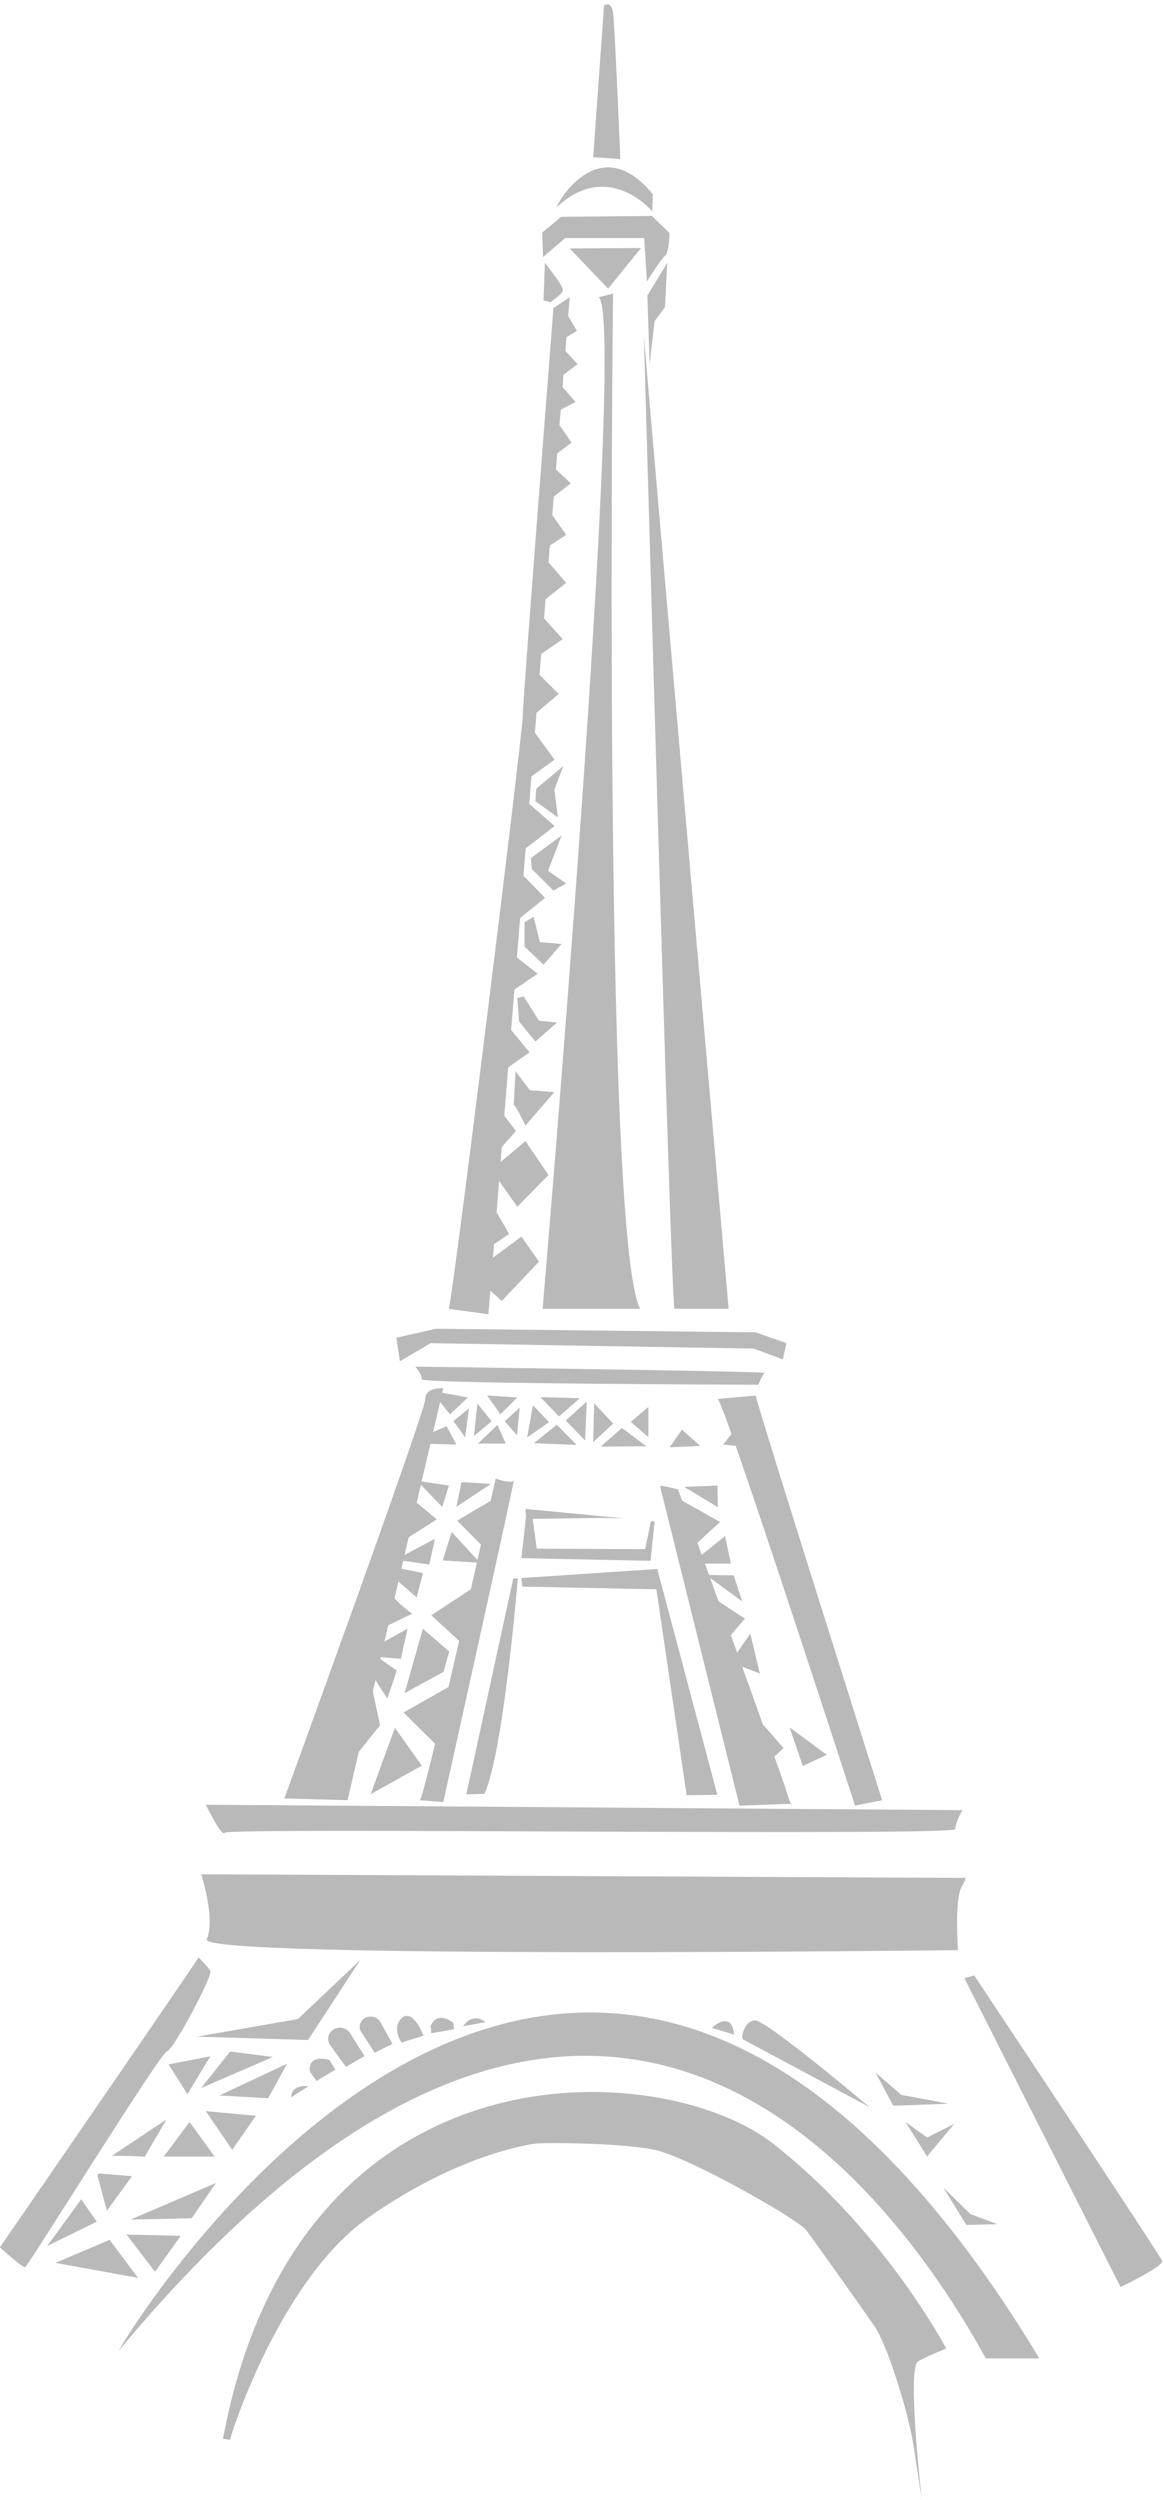 <?xml version="1.0" encoding="UTF-8" standalone="no"?><svg xmlns="http://www.w3.org/2000/svg" xmlns:xlink="http://www.w3.org/1999/xlink" fill="#b9b9b9" height="1183" preserveAspectRatio="xMidYMid meet" version="1" viewBox="547.9 14.7 550.9 1183.0" width="550.9" zoomAndPan="magnify"><g id="change1_1"><path d="m643.16 901.53s6.838 21.366 2.564 30.768c-4.273 9.405 355.58 5.129 355.58 5.129s-1.71-23.933 1.7-29.915c3.42-5.982 0.86-4.273 0.86-4.273l-360.71-1.709z" fill="inherit"/></g><g id="change1_2"><path d="m682.48 865.63s66.671-182.92 66.671-188.9c0-5.986 8.548-5.128 8.548-5.128l-45.302 194.88-29.917-0.854z" fill="inherit"/></g><g id="change1_3"><path d="M737.18 658.78L751.71 650.23 904.71 652.8 918.39 657.92 920.1 650.23 905.57 645.1 754.28 643.4 735.47 647.67z" fill="inherit"/></g><g id="change1_4"><path d="m760.26 633.99l18.806 2.562 38.463-481.22-7.692 5.13s-14.531 185.48-14.531 193.17c0 7.692-33.338 277.79-35.046 280.36z" fill="inherit"/></g><g id="change1_5"><path d="m828.65 89.088l12.822 0.854s-2.563-63.251-3.42-69.235c-0.854-5.982-4.271-3.418-4.271-3.418l-5.131 71.799z" fill="inherit"/></g><g id="change1_6"><path d="m811.55 112.59c-1.877 1.748 18.804-38.462 45.302-5.982l-0.217 8.123s-20.722-24.792-45.085-2.141z" fill="inherit"/></g><g id="change1_7"><path d="m804.5 124.77l0.428 11.538 10.471-8.974h37.393l1.284 20.513s7.052-11.111 8.764-12.393c1.708-1.284 1.924-10.471 1.924-10.471l-8.334-8.119-42.952 0.427-8.978 7.479z" fill="inherit"/></g><g id="change1_8"><path d="m831.21 155.33l6.838-1.711s-5.129 446.18 12.821 480.37h-46.155s40.173-470.11 26.496-478.66z" fill="inherit"/></g><g id="change1_9"><path d="m746.59 866.49l11.11 0.852s34.188-153.85 33.336-152.14c-0.854 1.71-8.548-0.853-8.548-0.853s-33.334 150.44-35.898 152.14z" fill="inherit"/></g><g id="change1_10"><path d="m860.27 717.76c2.566 0 8.548 1.708 8.548 1.708s48.721 134.2 51.287 142.74c2.562 8.55 2.562 5.986 2.562 5.986l-24.786 0.854-37.611-151.29z" fill="inherit"/></g><g id="change1_11"><path d="m905.57 675.02c0 2.563 59.831 191.47 59.831 191.47l-12.821 2.564s-62.397-192.32-64.963-192.32c-2.562 0 17.953-1.71 17.953-1.71z" fill="inherit"/></g><g id="change1_12"><path d="m867.11 633.99h25.64s-40.173-458.14-40.173-461.57c0-3.417 12.821 459 14.533 461.57z" fill="inherit"/></g><g id="change1_13"><path d="m744.45 661.34s3.421 3.848 2.994 5.984c-0.43 2.138 159.41 2.564 159.41 2.564s1.709-4.702 2.992-5.554c1.282-0.856-165.4-2.994-165.4-2.994z" fill="inherit"/></g><g id="change1_14"><path d="m645.3 868.62c1.28 0 358.14 2.565 358.14 2.565s-3.42 5.556-3.42 8.975c0 3.422-344.46-0.853-345.75 1.711-1.284 2.562-8.974-13.251-8.974-13.251z" fill="inherit"/></g><g id="change1_15"><path d="m641.88 940.85c-0.424 1.284-94.021 137.19-94.021 137.19s10.684 9.83 11.966 9.4c1.282-0.43 64.109-101.71 67.101-102.14 2.99-0.43 21.796-35.902 20.514-38.038-1.284-2.138-5.56-6.412-5.56-6.412z" fill="inherit"/></g><g id="change1_16"><path d="m656.84 1169.1c0-1.71 23.506-75.65 65.387-105.14 41.882-29.49 75.647-34.62 79.493-35.04 3.846-0.43 39.747-0.43 55.986 2.99 16.238 3.42 67.954 32.91 71.8 38.04s26.927 37.61 32.48 45.73c5.556 8.12 15.816 39.75 18.376 56.84 2.57 17.09 3.85 25.21 3.85 25.21s-7.27-62.82-1.71-65.81c5.56-3 13.25-5.99 13.25-5.99s-29.49-55.98-82.058-97.01c-52.567-41.03-224.8-50.86-260.27 139.75l3.418 0.43z" fill="inherit"/></g><g id="change1_17"><path d="m1009 949.4s88.05 132.48 88.9 135.05c0.85 2.56-19.66 12.39-19.66 12.39l-73.93-146.16 4.69-1.282z" fill="inherit"/></g><g id="change1_18"><path d="m647.54 987.65c-1.604 2.24-10.898 17.95-10.898 17.95l-8.976-14.11 19.874-3.84z" fill="inherit"/></g><g id="change1_19"><path d="m600.74 1034.8c0.961-0.32 15.707 0.32 15.707 0.32l10.256-17.63-25.963 17.31z" fill="inherit"/></g><g id="change1_20"><path d="m594.65 1043.1l15.706 1.28-11.86 16.35-4.489-16.67c0.002 0 0.963-1.6 0.643-0.96z" fill="inherit"/></g><g id="change1_21"><path d="M657.8 1031.9L669.02 1015.8 645.3 1013.6z" fill="inherit"/></g><g id="change1_22"><path d="M651.71 1006.2L674.79 1007.5 683.76 991.17z" fill="inherit"/></g><g id="change1_23"><path d="M656.84 985.4L643.06 1002.7 677.03 987.97z" fill="inherit"/></g><g id="change1_24"><path d="M650.11 1047.6L638.57 1064.3 609.72 1064.9z" fill="inherit"/></g><g id="change1_25"><path d="M633.44 1072.6L621.26 1089.6 607.8 1072z" fill="inherit"/></g><g id="change1_26"><path d="M599.78 1074.5L613.24 1092.5 574.14 1085.4z" fill="inherit"/></g><g id="change1_27"><path d="M586.32 1055.3L570.29 1077.4 593.69 1065.9z" fill="inherit"/></g><g id="change1_28"><path d="M637.61 1018.7L625.42 1035.1 649.47 1035.1z" fill="inherit"/></g><g id="change1_29"><path d="m762.45 687.15c1.122 1.282 5.611 7.694 5.611 7.694l1.762-13.782-7.373 6.088z" fill="inherit"/></g><g id="change1_30"><path d="m754.92 676.41l5.932 7.532 8.494-8.014-14.745-2.725s-6.091 24.36-5.609 24.523c0.481 0.157 14.904 0.48 14.904 0.48l-4.647-8.656-7.532 3.207 3.203-16.347z" fill="inherit"/></g><g id="change1_31"><path d="M778.48 674.97L792.74 675.93 784.73 683.94z" fill="inherit"/></g><g id="change1_32"><path d="M783.29 688.91L774.15 697.73 787.29 697.73z" fill="inherit"/></g><g id="change1_33"><path d="M773.83 678.81L772.23 694.2 780.56 687.15z" fill="inherit"/></g><g id="change1_34"><path d="m793.86 680.74c0 0.482-1.282 13.143-1.282 13.143l-5.769-6.733 7.051-6.41z" fill="inherit"/></g><g id="change1_35"><path d="M800.12 679.62L797.39 694.84 807.81 687.63z" fill="inherit"/></g><g id="change1_36"><path d="M803.64 675.77L822.39 676.25 812.45 684.9z" fill="inherit"/></g><g id="change1_37"><path d="m811.18 689.07c-0.641 0.482-10.578 8.495-10.578 8.495l20.192 0.802-9.614-9.773v0.476z" fill="inherit"/></g><g id="change1_38"><path d="M815.66 686.83L824.8 696.28 825.6 677.85z" fill="inherit"/></g><g id="change1_39"><path d="M829.12 678.66L828.64 697.08 838.1 688.27z" fill="inherit"/></g><g id="change1_40"><path d="M832.17 699.17L842.26 690.35 853.81 699.01z" fill="inherit"/></g><g id="change1_41"><path d="M854.76 680.42L854.76 694.68 846.43 687.47z" fill="inherit"/></g><g id="change1_42"><path d="M871.76 718.24L887.62 727.85 887.46 717.6z" fill="inherit"/></g><g id="change1_43"><path d="M817.53 132.26L851.3 132.04 835.7 151.27z" fill="inherit"/></g><g id="change1_44"><path d="m863.69 139.09c-0.641 1.069-9.402 15.386-9.402 15.386l1.067 32.48 2.35-20.3 4.918-6.624 1.067-20.942z" fill="inherit"/></g><g id="change1_45"><path d="m805.78 139.09s8.974 11.113 8.546 13.035c-0.428 1.923-5.981 5.556-5.981 5.556l-3.208-0.856 0.643-17.735z" fill="inherit"/></g><g id="change1_46"><path d="m795.09 765.41c0.641 0 63.468 1.282 63.468 1.282l14.314 97.441 14.53-0.213-28.419-106.84-64.319 4.274 0.426 4.061z" fill="inherit"/></g><g id="change1_47"><path d="m792.96 761.56c0 0.641-6.841 82.913-15.814 101.93l-8.549 0.216 22.223-102.14h2.14v-0.002z" fill="inherit"/></g><g id="change1_48"><path d="M796.8 732.5L794.67 751.95 855.78 753.23 857.7 734.64 856 734.43 853.22 747.68 801.93 747.46 800.01 733.36 831.21 732.93 843.39 733.14 796.59 728.66z" fill="inherit"/></g><g id="change1_49"><path d="m869.03 723.96c1.709 0.641 19.658 10.897 19.658 10.897s-11.323 10.26-11.751 10.899c-0.429 0.641-7.907-21.796-7.907-21.796z" fill="inherit"/></g><g id="change1_50"><path d="M876.51 753.23L891.04 741.48 893.82 754.51 876.29 754.51z" fill="inherit"/></g><g id="change1_51"><path d="M921.6 832.03L939.23 845.01 927.85 850.3z" fill="inherit"/></g><g id="change1_52"><path d="m881.85 759.75c1.122 0.318 13.3 0.318 13.3 0.318l4.009 12.342-17.309-12.66z" fill="inherit"/></g><g id="change1_53"><path d="m764.38 734.27c0.161-0.481 17.468-10.419 17.468-10.419l-4.807 23.241-12.661-12.822z" fill="inherit"/></g><g id="change1_54"><path d="M766.3 716L763.89 727.7 780.24 716.8z" fill="inherit"/></g><g id="change1_55"><path d="M760.37 717.6L745.31 715.35 757.16 727.7z" fill="inherit"/></g><g id="change1_56"><path d="m742.9 723.85c0.804 0.641 11.701 9.778 11.701 9.778l-16.829 10.738 5.128-20.516z" fill="inherit"/></g><g id="change1_57"><path d="M761.65 739.55L757.48 753.02 775.11 754.14z" fill="inherit"/></g><g id="change1_58"><path d="M772.23 765.68L752.04 778.98 766.46 792.28z" fill="inherit"/></g><g id="change1_59"><path d="M762.93 811.35L738.89 824.98 755.88 841.8z" fill="inherit"/></g><g id="change1_60"><path d="m734.89 832.35c-0.48 0.639-11.54 31.253-11.54 31.253l24.201-13.465-12.661-17.788z" fill="inherit"/></g><g id="change1_61"><path d="M748.03 785.39L739.38 815.84 757.81 805.74 760.53 796.13z" fill="inherit"/></g><g id="change1_62"><path d="m753.8 742.76c-0.159 0.481-2.725 12.181-2.725 12.181l-16.028-2.246 18.753-9.935z" fill="inherit"/></g><g id="change1_63"><path d="m720.41 987.54l-6.579-10.44c-0.916-1.78-2.805-3.02-5.013-3.02-3.096 0-5.609 2.41-5.609 5.4 0 1.11 0.352 2.15 0.957 3.01 0.168 0.24 0.361 0.46 0.565 0.67l6.917 9.51 8.762-5.13z" fill="inherit"/></g><g id="change1_64"><path d="m733.67 981.8l-5.515-9.9c-0.75-1.67-2.435-2.91-4.486-3.04-2.881-0.18-5.357 1.87-5.529 4.58-0.064 1.02 0.202 1.98 0.719 2.8 0.139 0.23 0.308 0.44 0.486 0.64l5.881 9.07 8.444-4.15z" fill="inherit"/></g><g id="change1_65"><path d="m737.93 981.13l10.363-3.21s-4.272-12.07-9.722-8.86c0 0-5.665 3.84-0.749 11.86 4.917 8.01 0.108 0.21 0.108 0.21z" fill="inherit"/></g><g id="change1_66"><path d="m685.68 1006.9c-0.013 0.38 8.227-5.13 8.227-5.13s-8.012-1.07-8.227 5.13z" fill="inherit"/></g><g id="change1_67"><path d="m697.76 999.4c0.856-0.75 8.868-5.45 8.868-5.45l-2.778-4.49s-10.256-3.52-9.296 5.45l3.206 4.49z" fill="inherit"/></g><g id="change1_68"><path d="m752.04 976.75l10.788-1.92-0.428-3s-7.266-6.19-10.684 1.39l0.324 3.53z" fill="inherit"/></g><g id="change1_69"><path d="m766.99 973.44l10.686-1.93s-5.45-5.23-10.686 1.93z" fill="inherit"/></g><g id="change1_70"><path d="m735.9 756.44c2.138 0.641 12.179 2.562 12.179 2.562l-2.991 11.54-11.752-10.255 2.564-3.847z" fill="inherit"/></g><g id="change1_71"><path d="m732.91 767.33c-1.006 3.016 10.045 10.901 10.045 10.901l-14.532 7.051s4.702-18.591 4.487-17.952z" fill="inherit"/></g><g id="change1_72"><path d="m724.79 798.53c0.854 0 12.822 1.07 12.822 1.07l3.206-14.317-16.028 8.976 0.213 3.418 10.686 7.479-4.489 13.248-9.187-14.315 5.769 26.925-16.452 20.514 13.46-52.998z" fill="inherit"/></g><g id="change1_73"><path d="M864.86 699.49L879.29 698.85 870.63 691.15z" fill="inherit"/></g><g id="change1_74"><path d="M641.13 978.35L693.7 979.95 718.38 942.13 688.89 970.02z" fill="inherit"/></g><g id="change1_75"><path d="m884.74 974.19l10.58 3.2s-0.321-11.86-10.58-3.2z" fill="inherit"/></g><g id="change1_76"><path d="m962.3 995.34c0.641 1.28 8.335 15.71 8.335 15.71l26.28-0.97-22.44-4.16-12.175-10.58z" fill="inherit"/></g><g id="change1_77"><path d="m976.41 1018.7c1.28 1.92 10.25 16.35 10.25 16.35l12.83-15.39-12.83 6.41-10.25-7.37z" fill="inherit"/></g><g id="change1_78"><path d="m994.36 1049.8c0.96 1.6 10.9 17.63 10.9 17.63l14.74-0.32-12.82-4.81-12.82-12.5z" fill="inherit"/></g><g id="change1_79"><path d="m899.48 979.63l59.941 32.06s-49.044-41.35-54.172-41.03c-5.128 0.32-6.089 7.05-6.089 8.01" fill="inherit"/></g><g id="change1_80"><path d="M885.38 770.65L900.44 780.58 891.15 791.48z" fill="inherit"/></g><g id="change1_81"><path d="M903 787.64L893.71 801.1 907.5 806.55z" fill="inherit"/></g><g id="change1_82"><path d="M905.57 826.74L918.72 841.8 911.98 848.22z" fill="inherit"/></g><g id="change1_83"><path d="M895.95 690.83L890.18 698.21 899.8 699.17z" fill="inherit"/></g><g id="change1_84"><path d="m776.4 622.24c2.243 1.922 8.975 8.013 8.975 8.013l17.628-18.591-8.331-11.858-18.591 13.781 0.319 8.655z" fill="inherit"/></g><g id="change1_85"><path d="m781.2 585.38c0.962 1.602 7.694 13.142 7.694 13.142l-11.86 8.013 4.166-21.155z" fill="inherit"/></g><g id="change1_86"><path d="m780.56 568.07c0.962 1.923 12.181 17.629 12.181 17.629l14.743-15.065-10.897-16.027-16.027 13.463z" fill="inherit"/></g><g id="change1_87"><path d="M782.49 560.7L792.1 549.8 782.49 537.3z" fill="inherit"/></g><g id="change1_88"><path d="M783.45 523.2L798.51 512.62 786.65 498.19z" fill="inherit"/></g><g id="change1_89"><path d="M788.9 464.86L785.37 486.98 802.36 475.44z" fill="inherit"/></g><g id="change1_90"><path d="M789.54 452.68L805.88 439.54 792.42 425.75 788.9 454.28z" fill="inherit"/></g><g id="change1_91"><path d="M793.06 417.1L793.38 418.7 810.37 405.56 794.67 391.78z" fill="inherit"/></g><g id="change1_92"><path d="M798.19 357.48L795.31 385.05 810.37 374.15z" fill="inherit"/></g><g id="change1_93"><path d="M799.48 353.95L812.3 343.06 800.12 330.88z" fill="inherit"/></g><g id="change1_94"><path d="M801.72 325.75L814.22 317.09 802.68 304.27z" fill="inherit"/></g><g id="change1_95"><path d="M803.32 300.43L815.82 290.49 804.6 277.35z" fill="inherit"/></g><g id="change1_96"><path d="M805.24 274.78L815.82 267.73 806.85 254.91z" fill="inherit"/></g><g id="change1_97"><path d="M807.81 251.38L818.06 243.37 809.73 235.68z" fill="inherit"/></g><g id="change1_98"><path d="m809.41 230.87l8.976-6.732s-6.734-10.256-6.734-8.976c-0.002 1.284-2.242 15.708-2.242 15.708z" fill="inherit"/></g><g id="change1_99"><path d="M810.37 210.04L820.31 204.91 811.65 194.97z" fill="inherit"/></g><g id="change1_100"><path d="M813.26 193.05L821.27 186.96 813.26 178.3z" fill="inherit"/></g><g id="change1_101"><path d="M815.18 174.78L820.95 171.25 816.78 164.2z" fill="inherit"/></g><g id="change1_102"><path d="m791.03 537.41c1.283 0.855 5.557 9.829 5.557 9.829l13.676-15.814-11.54-0.854-6.838-8.976-0.855 15.815z" fill="inherit"/></g><g id="change1_103"><path d="M793.6 498.09L801.29 507.49 811.55 498.52 803 497.66 795.73 486.12 792.74 486.98z" fill="inherit"/></g><g id="change1_104"><path d="M796.16 462.62L805.14 471.16 813.69 461.33 803.43 460.48 800.44 448.51 796.16 451.08z" fill="inherit"/></g><g id="change1_105"><path d="M799.58 425.86L809.84 436.12 815.82 432.7 807.27 426.72 813.69 410.05 799.15 420.73z" fill="inherit"/></g><g id="change1_106"><path d="M811.98 401.5L801.29 393.81 801.72 387.82 814.54 377.14 810.27 388.25z" fill="inherit"/></g><g id="change1_107"><path d="m1039.8 1130.6c-221.98-367.95-438.74-0.01-435.55-3.84 222.21-266.86 361.7-84.04 410.24 3.84h25.31z" fill="inherit"/></g></svg>